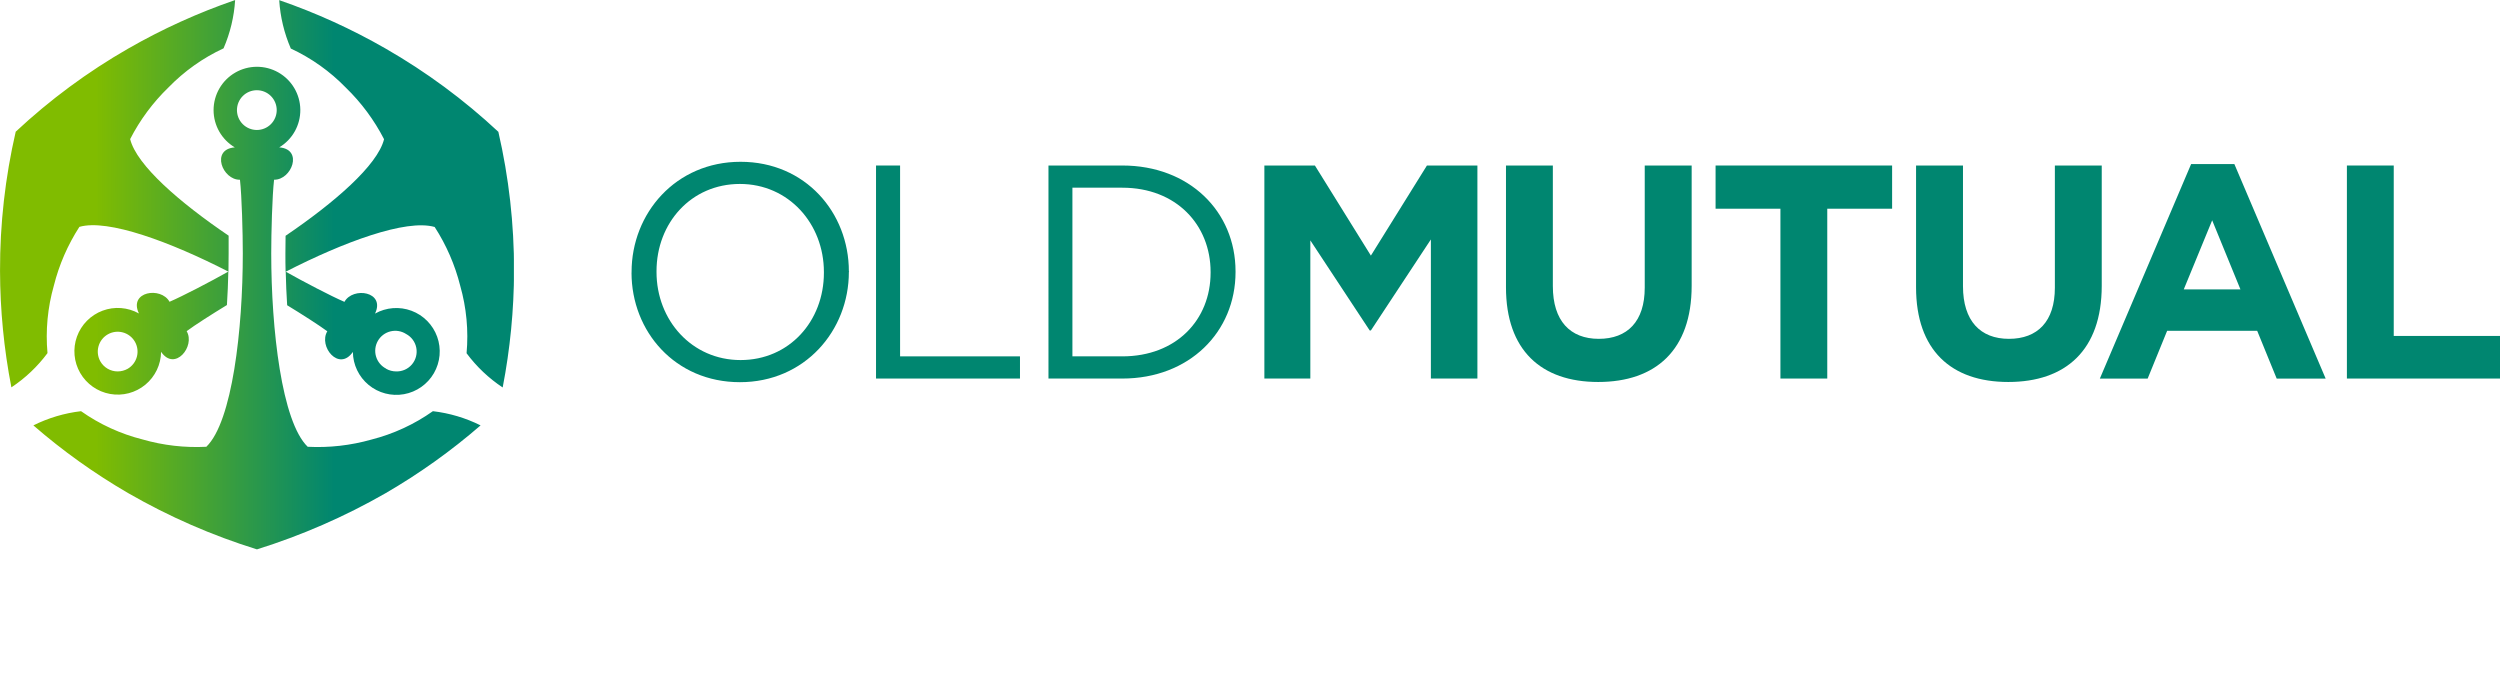 <svg xmlns="http://www.w3.org/2000/svg" xmlns:xlink="http://www.w3.org/1999/xlink" id="Layer_1" data-name="Layer 1" viewBox="0 0 880.14 241.65"><defs><style>.cls-1{fill:none;}.cls-2{clip-path:url(#clip-path);}.cls-3{fill:url(#linear-gradient);}.cls-4{fill:#008670;}</style><clipPath id="clip-path" transform="translate(-43.67 -160.24)"><path class="cls-1" d="M79,287.47a7,7,0,1,1,9.63,2.6,7.2,7.2,0,0,1-3.53.93,7,7,0,0,1-6.1-3.53m24.35-21c-3-5.42-14.5-3.63-10.77,4.13a15.26,15.26,0,1,0,7.8,13.5c4.85,7.1,12.15-2,9-7.27,3-2.23,8.79-5.91,14.18-9.2.24-3.94.42-7.78.5-11.78-6.44,3.63-16,8.6-20.67,10.62m76.23,23.56a7.05,7.05,0,1,1,7-12.22A7,7,0,0,1,183.14,291a7.14,7.14,0,0,1-3.53-.93m-34.89-22.4c5.39,3.29,11.18,7,14.18,9.2-3.2,5.3,4.11,14.37,9,7.27a15.29,15.29,0,1,0,7.8-13.5c3.73-7.76-7.78-9.55-10.77-4.13-4.67-2-14.23-7-20.67-10.62.08,4,.25,7.84.5,11.78M127.09,199a7,7,0,1,1,7,7,7,7,0,0,1-7-7m-8.23,0a15.28,15.28,0,0,0,7.47,13.13c-8.57.65-4.37,11.51,1.82,11.39.65,5.7,1,18.75,1,25.94,0,26.65-3.69,59.25-12.84,68.07a68.43,68.43,0,0,1-22.45-2.58A65.25,65.25,0,0,1,72.2,305a50.71,50.71,0,0,0-16.78,5,217.09,217.09,0,0,0,33.49,23.91,223.29,223.29,0,0,0,45.22,19.74,227.23,227.23,0,0,0,45.22-19.74A217.77,217.77,0,0,0,212.86,310a50.85,50.85,0,0,0-16.79-5A65.35,65.35,0,0,1,174.41,315,69.24,69.24,0,0,1,152,317.53c-9.16-8.83-12.84-41.43-12.84-68.08,0-7.18.34-20.24,1-25.94,6.18.12,10.39-10.74,1.82-11.39A15.27,15.27,0,1,0,118.86,199m-30-21.69A214.32,214.32,0,0,0,49.2,206.61a215.44,215.44,0,0,0-5.52,49,217.87,217.87,0,0,0,4,41,50.74,50.74,0,0,0,12.71-12.05,65.33,65.33,0,0,1,2.23-23.73,69.16,69.16,0,0,1,9-20.72c10-2.89,32.12,5.32,52.48,15.77,0-2.2.06-4.26.06-6.44,0-1.78,0-3.93,0-6.23-17.16-11.63-32.39-24.78-34.67-34a69.28,69.28,0,0,1,13.45-18.15,65.54,65.54,0,0,1,19.43-13.8,50.59,50.59,0,0,0,4.08-17A217.81,217.81,0,0,0,88.89,177.3m57.1,0a65.58,65.58,0,0,1,19.44,13.8,69.5,69.5,0,0,1,13.45,18.15c-2.28,9.2-17.51,22.35-34.67,34,0,2.3-.06,4.45-.06,6.23,0,2.18,0,4.24.07,6.44,20.35-10.45,42.44-18.66,52.48-15.77a69.16,69.16,0,0,1,9,20.72,65.33,65.33,0,0,1,2.23,23.73,50.74,50.74,0,0,0,12.71,12.05,218.71,218.71,0,0,0,4-41,216,216,0,0,0-5.52-49,215,215,0,0,0-39.69-29.31,217.81,217.81,0,0,0-37.46-17.05,50.79,50.79,0,0,0,4.07,17"></path></clipPath><linearGradient id="linear-gradient" x1="-140.18" y1="685.32" x2="-135.18" y2="685.32" gradientTransform="matrix(42, 0, 0, -42, 5858.22, 28880.07)" gradientUnits="userSpaceOnUse"><stop offset="0" stop-color="#80bc00"></stop><stop offset="0.3" stop-color="#80bc00"></stop><stop offset="0.7" stop-color="#008670"></stop><stop offset="1" stop-color="#008670"></stop></linearGradient></defs><title>old_mutual_logo</title><g class="cls-2"><rect class="cls-3" width="180.92" height="193.41"></rect></g><path class="cls-4" d="M333.73,256.23V256c0-17-12.42-31-29.57-31s-29.36,13.71-29.36,30.74V256c0,17,12.43,31,29.59,31s29.34-13.7,29.34-30.74m-67.71,0V256c0-20.68,15.54-38.8,38.37-38.8s38.13,17.9,38.13,38.57c.12.12.12.12,0,.23,0,20.67-15.54,38.79-38.36,38.79S266,276.92,266,256.23" transform="translate(-43.67 -160.24)"></path><polygon class="cls-4" points="308.41 58.27 316.88 58.27 316.88 125.46 359.09 125.46 359.09 133.27 308.41 133.27 308.41 58.27"></polygon><path class="cls-4" d="M438.79,285.7c19,0,31.08-12.86,31.08-29.47V256c0-16.6-12.1-29.68-31.08-29.68H421.22V285.7Zm-26-67.19h26c23.57,0,39.86,16.18,39.86,37.28V256c0,21.12-16.29,37.51-39.86,37.51h-26Z" transform="translate(-43.67 -160.24)"></path><polygon class="cls-4" points="445.13 58.27 462.92 58.27 482.63 89.99 502.36 58.27 520.13 58.27 520.13 133.27 503.75 133.27 503.75 84.3 482.63 116.34 482.21 116.34 461.31 84.63 461.31 133.27 445.13 133.27 445.13 58.27"></polygon><path class="cls-4" d="M573.86,261.38V218.51h16.5V261c0,12.21,6.1,18.53,16.17,18.53s16.18-6.11,16.18-18v-43h16.52v42.32c0,22.72-12.76,33.87-32.9,33.87s-32.47-11.25-32.47-33.32" transform="translate(-43.67 -160.24)"></path><polygon class="cls-4" points="626.81 73.48 603.98 73.48 603.98 58.27 666.13 58.27 666.13 73.48 643.3 73.48 643.3 133.27 626.81 133.27 626.81 73.48"></polygon><path class="cls-4" d="M718.23,261.38V218.51h16.52V261c0,12.21,6.1,18.53,16.18,18.53s16.17-6.11,16.17-18v-43h16.5v42.32c0,22.72-12.75,33.87-32.9,33.87s-32.47-11.25-32.47-33.32" transform="translate(-43.67 -160.24)"></path><path class="cls-4" d="M832.43,262.12l-9.95-24.32-10,24.32ZM815.07,218h15.22l32.15,75.54H845.2l-6.87-16.83H806.62l-6.86,16.83H782.93Z" transform="translate(-43.67 -160.24)"></path><polygon class="cls-4" points="826.24 58.27 842.73 58.27 842.73 118.27 880.14 118.27 880.14 133.27 826.24 133.27 826.24 58.27"></polygon><rect class="cls-1" x="0.01" width="880.12" height="241.65"></rect></svg>